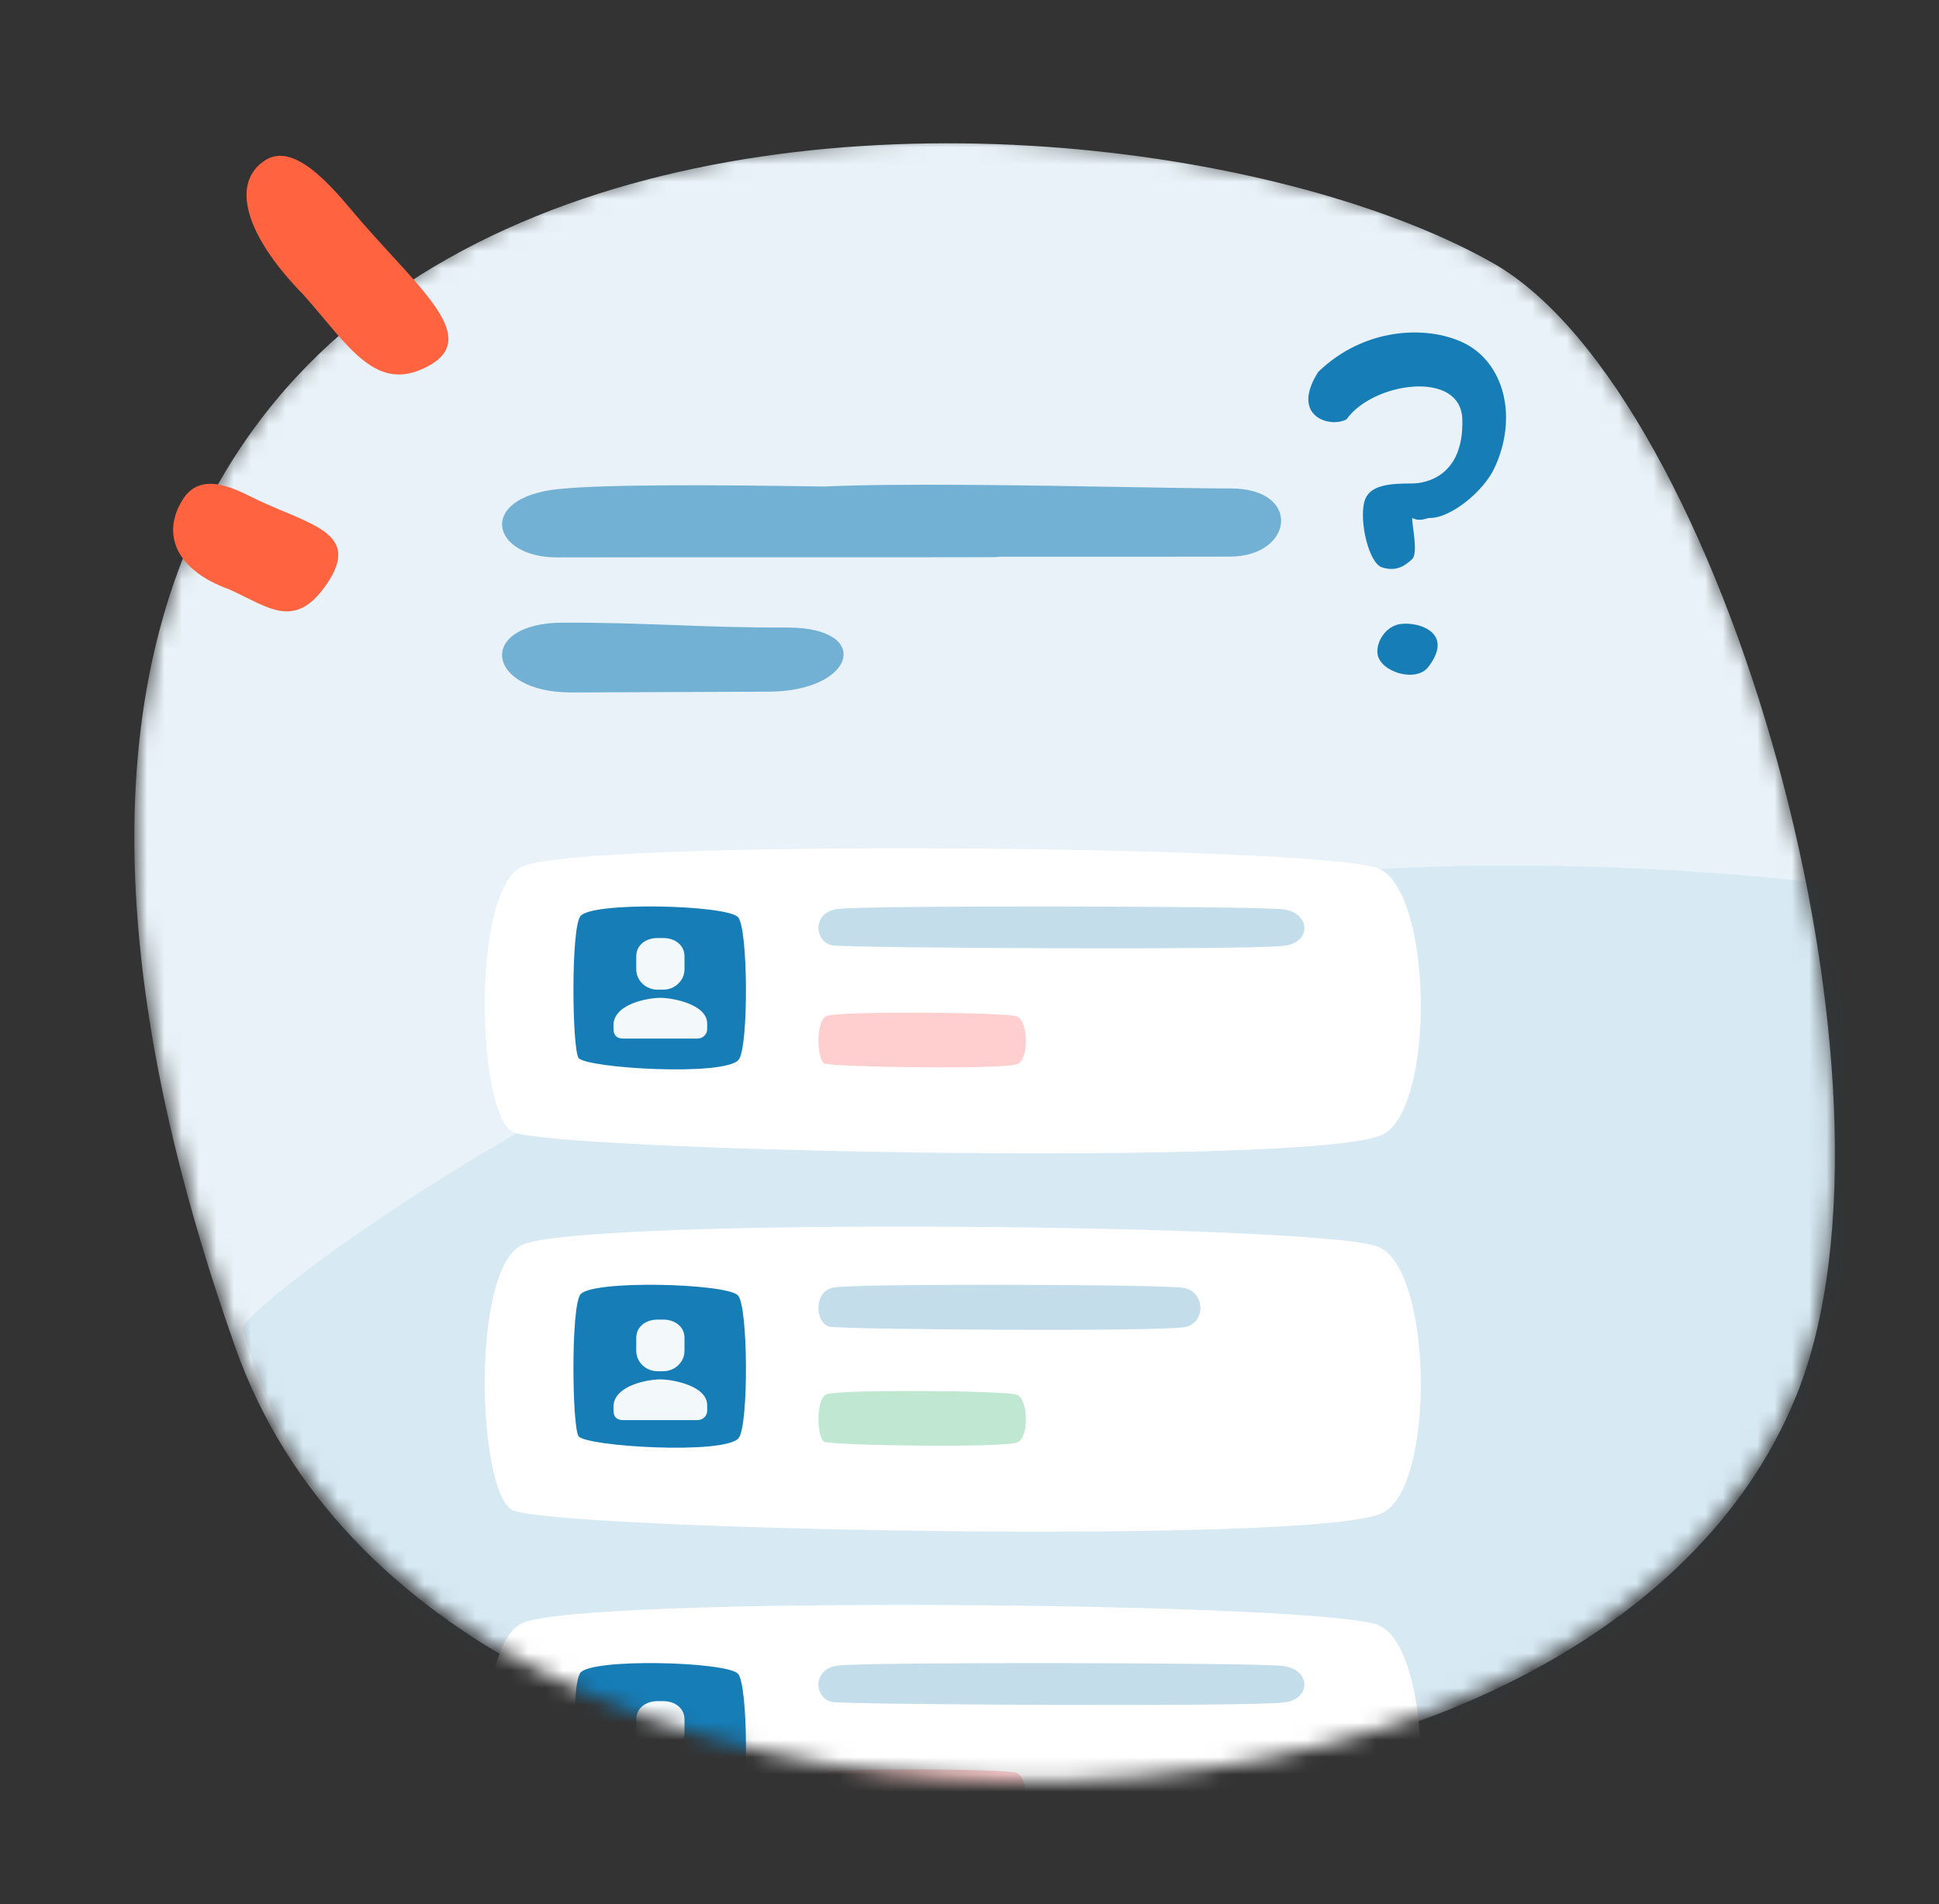 <?xml version="1.0" encoding="UTF-8"?> <svg xmlns="http://www.w3.org/2000/svg" width="112" height="110" viewBox="0 0 112 110" fill="none"><rect x="0" y="0" width="112" height="110" fill="#333333" stroke="none"/><mask id="mask0_14_615" style="mask-type:alpha" maskUnits="userSpaceOnUse" x="7" y="7" width="99" height="96"><path fill-rule="evenodd" clip-rule="evenodd" d="M86.233 14.897C99.492 22.417 110.971 62.481 103.763 80.311C91.522 110.585 25.478 111.17 13.591 77.528C-13.846 -0.125 63.171 1.818 86.233 14.897Z" fill="#E8F2F8"></path></mask><g mask="url(#mask0_14_615)"><path fill-rule="evenodd" clip-rule="evenodd" d="M86.233 15.195C99.492 22.715 110.971 62.779 103.763 80.609C91.522 110.883 25.478 111.468 13.591 77.826C-13.846 0.173 63.171 2.116 86.233 15.195Z" fill="#E8F2F8"></path><path d="M58.793 32.158C64.059 32.159 69.257 32.159 71.06 32.152C74.712 32.138 75.245 28.198 71.044 28.214C69.868 28.218 67.749 28.181 65.204 28.137C59.546 28.038 51.785 27.902 47.622 28.105C41.674 28.013 34.925 27.959 32.187 28.259C27.534 28.77 28.357 32.212 32.202 32.198C34.149 32.19 39.623 32.191 45.026 32.191C50.292 32.191 55.492 32.192 57.294 32.185C57.463 32.184 57.625 32.175 57.78 32.158L58.793 32.158Z" fill="#73B1D4"></path><path d="M32.508 35.968C35.013 35.961 36.999 36.035 38.984 36.109C40.97 36.183 42.955 36.258 45.46 36.25C50.47 36.236 49.407 39.94 44.398 39.954C41.894 39.961 40.304 39.969 38.715 39.977C37.125 39.985 35.534 39.993 33.03 40C28.02 40.014 27.499 35.983 32.508 35.968Z" fill="#73B1D4"></path><path fill-rule="evenodd" clip-rule="evenodd" d="M103.15 89.588C87.959 120.021 26.226 116.966 14.001 76.769C13.812 75.716 35.103 59.171 59.811 53.006C83.251 47.157 110.186 51.646 109.671 51.646C109.671 51.646 112.215 71.425 103.15 89.588Z" fill="#167DB7" fill-opacity="0.08"></path><path fill-rule="evenodd" clip-rule="evenodd" d="M80.681 36.093C79.932 36.327 79.486 37.157 79.568 37.771C79.708 38.813 81.79 39.46 82.504 38.525C84.151 36.368 81.566 35.816 80.681 36.093Z" fill="#167DB7"></path><path d="M78.802 29C79.052 28.02 80.205 27.927 81.567 27.927C82.315 27.927 84.561 27.547 84.466 24.223C84.384 21.32 79.275 22.085 77.779 24.223C76.829 24.74 74.503 24.062 76.141 21.486C78.802 18.909 82.373 18.799 84.466 19.768C86.898 20.894 87.708 24.119 86.304 27.072C85.69 28.365 83.806 29.945 82.565 29.921C82.381 29.917 82.066 30.159 81.567 29.922C81.567 30.397 81.928 31.953 81.567 32.297C81.069 32.772 80.57 33.009 79.822 32.772C79.074 32.534 78.509 30.153 78.802 29Z" fill="#167DB7"></path><path fill-rule="evenodd" clip-rule="evenodd" d="M30.145 50.062C33.476 48.457 75.545 48.829 79.514 50.13C82.782 51.202 82.953 64.143 79.81 65.563C75.694 67.422 31.731 66.493 29.599 65.377C27.578 64.32 27.175 51.494 30.145 50.062Z" fill="white"></path><path fill-rule="evenodd" clip-rule="evenodd" d="M33.518 52.928C34.132 52.071 41.886 52.269 42.617 52.965C43.22 53.537 43.251 60.448 42.672 61.207C41.913 62.2 33.81 61.704 33.417 61.108C33.045 60.543 32.971 53.693 33.518 52.928Z" fill="#167DB7"></path><path fill-rule="evenodd" clip-rule="evenodd" d="M38.144 57.639C37.452 57.639 35.544 57.967 35.439 59.13C35.428 59.252 35.439 59.443 35.439 59.443C35.439 59.865 35.68 59.986 35.99 59.993H40.294C40.444 59.99 40.586 59.931 40.69 59.828C40.794 59.725 40.851 59.587 40.848 59.443V59.13C40.848 58.003 38.835 57.639 38.144 57.639ZM37.98 57.168H38.308C38.986 57.168 39.537 56.641 39.537 55.99V55.241C39.537 54.591 38.986 54.185 38.308 54.185H37.98C37.302 54.185 36.752 54.592 36.751 55.241V55.987C36.75 56.3 36.879 56.6 37.109 56.822C37.34 57.043 37.653 57.168 37.98 57.168Z" fill="#F3F9FB"></path><path fill-rule="evenodd" clip-rule="evenodd" d="M48.389 52.507C50.118 52.286 71.958 52.338 74.019 52.516C75.716 52.663 75.805 54.44 74.172 54.635C72.036 54.891 49.212 54.763 48.105 54.61C47.055 54.465 46.847 52.703 48.389 52.507Z" fill="#C4DDEB"></path><path fill-rule="evenodd" clip-rule="evenodd" d="M47.75 58.687C48.489 58.399 57.813 58.466 58.693 58.7C59.418 58.892 59.456 61.213 58.759 61.468C57.847 61.801 48.102 61.635 47.629 61.435C47.181 61.245 47.092 58.944 47.75 58.687Z" fill="#FFCFCF"></path><path fill-rule="evenodd" clip-rule="evenodd" d="M30.145 93.768C33.476 92.163 75.545 92.535 79.514 93.836C82.782 94.908 82.953 107.849 79.81 109.269C75.694 111.128 31.731 110.199 29.599 109.083C27.578 108.026 27.175 95.2 30.145 93.768Z" fill="white"></path><path fill-rule="evenodd" clip-rule="evenodd" d="M33.518 96.635C34.132 95.777 41.886 95.976 42.617 96.671C43.22 97.243 43.251 104.155 42.672 104.914C41.913 105.907 33.81 105.41 33.417 104.814C33.045 104.25 32.971 97.399 33.518 96.635Z" fill="#167DB7"></path><path fill-rule="evenodd" clip-rule="evenodd" d="M38.144 101.718C37.452 101.718 35.544 102.046 35.439 103.209C35.428 103.331 35.439 103.523 35.439 103.523C35.439 103.944 35.68 104.065 35.99 104.072H40.294C40.444 104.07 40.586 104.011 40.69 103.908C40.794 103.805 40.851 103.666 40.848 103.523V103.209C40.848 102.082 38.835 101.718 38.144 101.718ZM37.98 101.247H38.308C38.986 101.247 39.537 100.72 39.537 100.07V99.321C39.537 98.671 38.986 98.265 38.308 98.265H37.98C37.302 98.265 36.752 98.672 36.751 99.321V100.067C36.75 100.38 36.879 100.68 37.109 100.901C37.34 101.123 37.653 101.247 37.98 101.247Z" fill="#F3F9FB"></path><path fill-rule="evenodd" clip-rule="evenodd" d="M48.389 96.213C50.118 95.993 71.958 96.044 74.019 96.223C75.716 96.37 75.805 98.147 74.172 98.342C72.036 98.597 49.212 98.469 48.105 98.316C47.055 98.171 46.847 96.41 48.389 96.213Z" fill="#C4DDEB"></path><path fill-rule="evenodd" clip-rule="evenodd" d="M47.75 102.394C48.489 102.106 57.813 102.173 58.693 102.406C59.418 102.598 59.456 104.92 58.759 105.175C57.847 105.508 48.102 105.341 47.629 105.141C47.181 104.951 47.092 102.651 47.75 102.394Z" fill="#FFCFCF"></path><path fill-rule="evenodd" clip-rule="evenodd" d="M30.145 71.915C33.476 70.31 75.545 70.682 79.514 71.983C82.782 73.055 82.953 85.996 79.81 87.416C75.694 89.275 31.731 88.346 29.599 87.23C27.578 86.173 27.175 73.347 30.145 71.915Z" fill="white"></path><path fill-rule="evenodd" clip-rule="evenodd" d="M33.518 74.782C34.132 73.924 41.886 74.123 42.617 74.818C43.22 75.391 43.251 82.302 42.672 83.061C41.913 84.054 33.81 83.557 33.417 82.961C33.045 82.397 32.971 75.546 33.518 74.782Z" fill="#167DB7"></path><path fill-rule="evenodd" clip-rule="evenodd" d="M38.144 79.679C37.452 79.679 35.544 80.007 35.439 81.17C35.428 81.292 35.439 81.484 35.439 81.484C35.439 81.905 35.68 82.026 35.99 82.033H40.294C40.444 82.031 40.586 81.971 40.69 81.868C40.794 81.765 40.851 81.627 40.848 81.484V81.17C40.848 80.043 38.835 79.679 38.144 79.679ZM37.98 79.208H38.308C38.986 79.208 39.537 78.681 39.537 78.031V77.281C39.537 76.631 38.986 76.226 38.308 76.226H37.98C37.302 76.226 36.752 76.632 36.751 77.281V78.028C36.75 78.34 36.879 78.641 37.109 78.862C37.34 79.084 37.653 79.208 37.98 79.208Z" fill="#F3F9FB"></path><path fill-rule="evenodd" clip-rule="evenodd" d="M48.15 74.371C49.509 74.134 66.674 74.189 68.293 74.382C69.627 74.54 69.697 76.453 68.414 76.663C66.735 76.938 48.797 76.801 47.927 76.636C47.102 76.48 46.938 74.583 48.15 74.371Z" fill="#C4DDEB"></path><path fill-rule="evenodd" clip-rule="evenodd" d="M47.75 80.541C48.489 80.253 57.813 80.319 58.693 80.553C59.418 80.745 59.456 83.066 58.759 83.321C57.847 83.655 48.102 83.488 47.629 83.288C47.181 83.099 47.092 80.798 47.75 80.541Z" fill="#BFE7D2"></path></g><path d="M13.232 34.041C10.259 32.977 9.278 30.932 10.536 28.886C11.668 27.035 13.853 28.404 14.963 28.92C18.02 30.339 20.808 30.814 18.932 33.65C17.057 36.486 15.507 35.059 13.232 34.041Z" fill="#FF6340"></path><path d="M17.541 17.043C14.076 13.508 13.324 10.498 15.356 9.232C17.203 8.107 19.617 11.359 20.878 12.807C24.371 16.81 27.75 19.526 24.729 21.153C21.708 22.779 20.145 19.978 17.541 17.043Z" fill="#FF6340"></path></svg> 